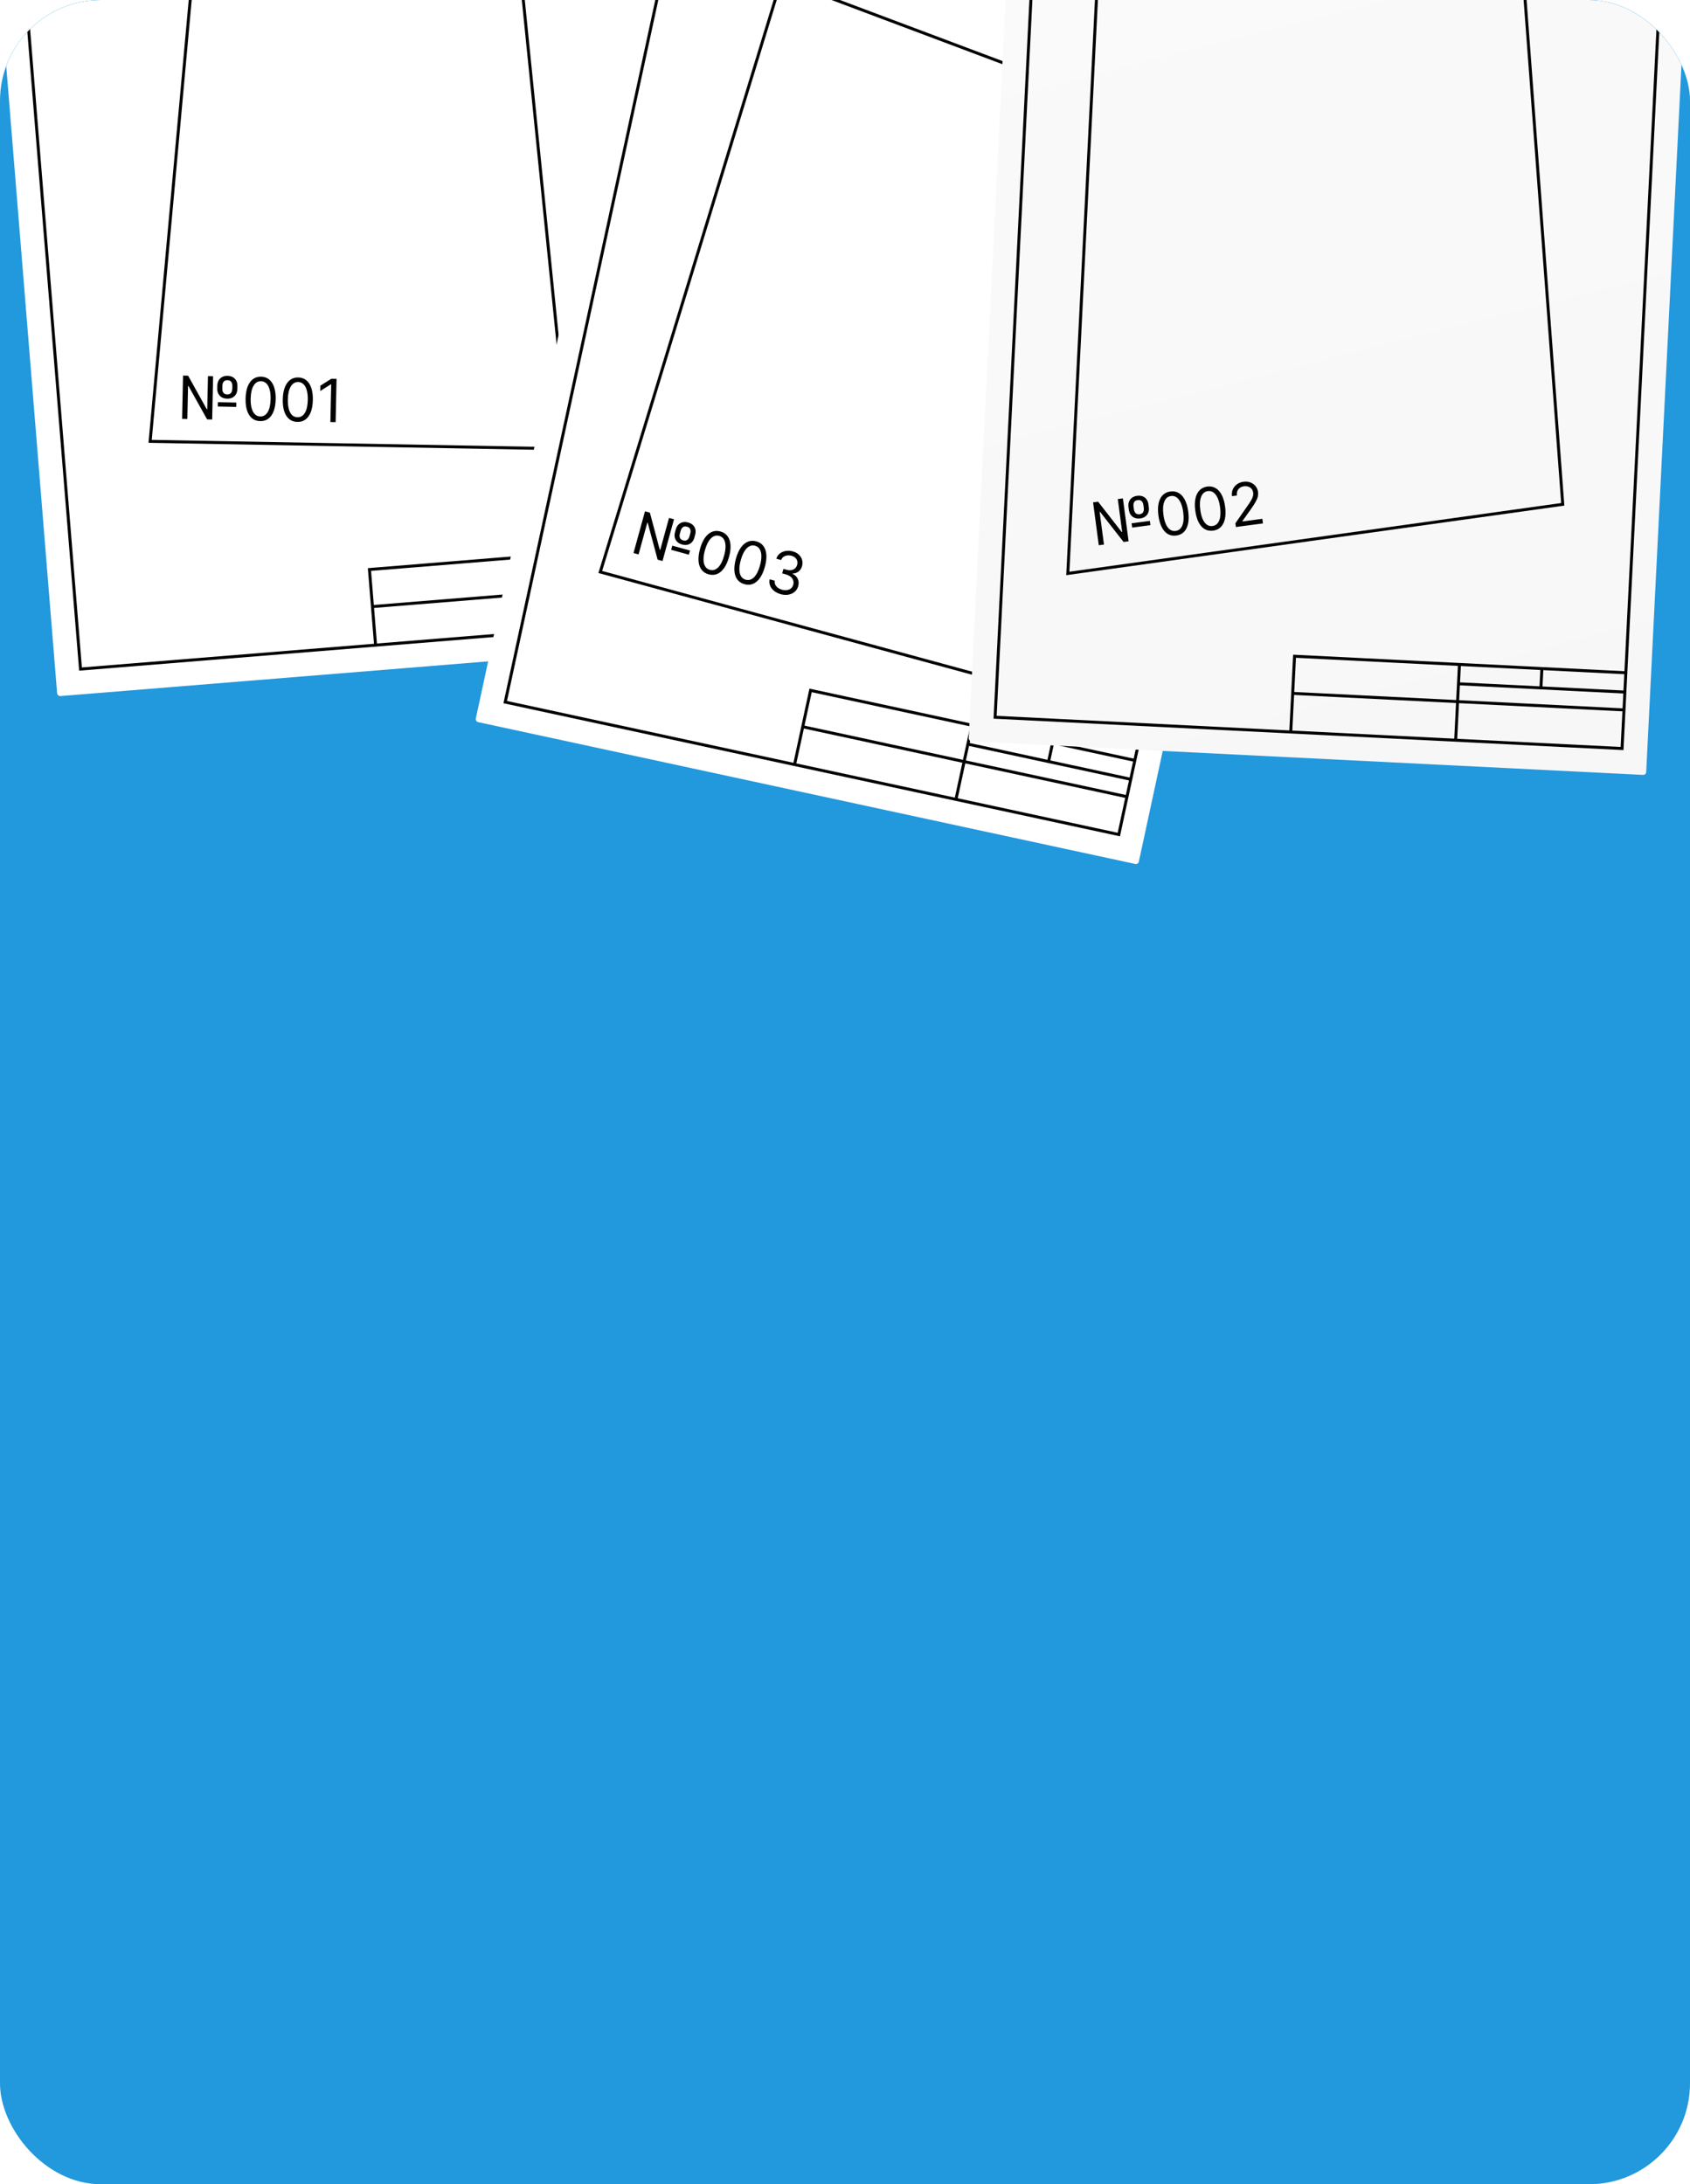 <?xml version="1.0" encoding="UTF-8"?> <svg xmlns="http://www.w3.org/2000/svg" width="335" height="433" viewBox="0 0 335 433" fill="none"><g clip-path="url(#clip0_357_3848)"><rect width="335" height="433" rx="20" fill="#2298DD"></rect><g filter="url(#filter0_dd_357_3848)"><g clip-path="url(#clip1_357_3848)"><rect x="-4" y="-47.127" width="134.456" height="182.813" rx="0.59" transform="rotate(-4.638 -4 -47.127)" fill="white"></rect><rect x="2.163" y="-33.132" width="124.431" height="163.352" transform="rotate(-4.638 2.163 -33.132)" stroke="#010101" stroke-width="0.59"></rect><path d="M137.887 104.659L121.576 105.982M73.835 124.647L73.239 117.3M73.239 117.3L72.643 109.952L105.265 107.306M73.239 117.3L138.483 112.006M105.265 107.306L105.575 111.126M105.265 107.306L121.576 105.982M106.457 122L105.575 111.126M105.575 111.126L121.886 109.803M138.197 108.479L121.886 109.803M121.576 105.982L121.886 109.803" stroke="#010101" stroke-width="0.59" stroke-linecap="round"></path><path d="M39.187 -25.781L100.842 -25.719L112.122 86.041L29.169 84.542L39.187 -25.781Z" stroke="#010101" stroke-width="0.59" stroke-linecap="round"></path><path d="M35.508 80.082L35.692 71.506L36.697 71.528L40.408 78.193L40.491 78.195L40.633 71.612L41.654 71.634L41.47 80.21L40.465 80.189L36.77 73.574L36.686 73.572L36.546 80.104L35.508 80.082ZM42.581 77.637L42.6 76.782L46.251 76.861L46.233 77.715L42.581 77.637ZM44.441 76.085C44.028 76.076 43.672 75.986 43.374 75.815C43.079 75.643 42.852 75.408 42.694 75.109C42.539 74.809 42.465 74.461 42.474 74.065L42.486 73.496C42.494 73.099 42.583 72.755 42.751 72.462C42.919 72.17 43.154 71.945 43.457 71.786C43.759 71.628 44.114 71.553 44.522 71.562C44.935 71.571 45.287 71.661 45.58 71.832C45.875 72.003 46.099 72.238 46.252 72.537C46.407 72.837 46.481 73.185 46.472 73.581L46.46 74.151C46.452 74.547 46.364 74.891 46.199 75.184C46.034 75.477 45.801 75.702 45.502 75.86C45.202 76.019 44.849 76.093 44.441 76.085ZM44.459 75.247C44.786 75.254 45.031 75.156 45.194 74.953C45.361 74.747 45.448 74.472 45.455 74.129L45.467 73.56C45.474 73.225 45.399 72.952 45.242 72.742C45.084 72.532 44.838 72.423 44.503 72.416C44.168 72.409 43.917 72.507 43.751 72.71C43.585 72.913 43.498 73.182 43.491 73.517L43.479 74.087C43.471 74.43 43.546 74.708 43.704 74.921C43.864 75.131 44.116 75.24 44.459 75.247ZM50.979 80.532C50.349 80.518 49.815 80.335 49.378 79.982C48.942 79.626 48.614 79.118 48.393 78.457C48.173 77.793 48.073 76.995 48.093 76.062C48.112 75.136 48.247 74.347 48.495 73.696C48.747 73.042 49.098 72.547 49.549 72.21C50.004 71.871 50.543 71.708 51.169 71.721C51.794 71.735 52.325 71.921 52.761 72.279C53.2 72.635 53.53 73.145 53.751 73.809C53.974 74.47 54.075 75.264 54.055 76.191C54.035 77.123 53.901 77.916 53.652 78.57C53.404 79.221 53.054 79.715 52.603 80.051C52.151 80.385 51.61 80.545 50.979 80.532ZM50.999 79.61C51.624 79.624 52.117 79.333 52.476 78.737C52.835 78.142 53.026 77.286 53.05 76.169C53.066 75.426 53 74.792 52.852 74.267C52.707 73.742 52.49 73.339 52.2 73.059C51.913 72.779 51.562 72.635 51.149 72.626C50.529 72.612 50.038 72.908 49.676 73.512C49.314 74.113 49.121 74.97 49.098 76.084C49.082 76.827 49.146 77.459 49.291 77.982C49.437 78.504 49.653 78.904 49.94 79.181C50.23 79.458 50.583 79.602 50.999 79.61ZM58.349 80.69C57.718 80.676 57.185 80.493 56.748 80.14C56.312 79.784 55.983 79.276 55.763 78.615C55.542 77.951 55.442 77.153 55.462 76.221C55.482 75.294 55.617 74.505 55.865 73.854C56.117 73.2 56.468 72.705 56.919 72.368C57.373 72.029 57.913 71.866 58.538 71.88C59.164 71.893 59.694 72.079 60.131 72.437C60.57 72.793 60.9 73.303 61.12 73.967C61.343 74.628 61.445 75.422 61.425 76.349C61.405 77.281 61.271 78.074 61.022 78.728C60.774 79.379 60.424 79.873 59.972 80.209C59.521 80.543 58.98 80.703 58.349 80.69ZM58.369 79.769C58.994 79.782 59.486 79.491 59.846 78.895C60.205 78.3 60.396 77.444 60.42 76.327C60.436 75.585 60.37 74.951 60.222 74.425C60.077 73.9 59.86 73.497 59.57 73.217C59.282 72.937 58.932 72.793 58.519 72.784C57.899 72.771 57.408 73.066 57.046 73.67C56.684 74.271 56.491 75.128 56.467 76.242C56.451 76.985 56.516 77.617 56.661 78.14C56.806 78.663 57.023 79.062 57.31 79.34C57.6 79.617 57.953 79.76 58.369 79.769ZM66.123 72.16L65.939 80.736L64.901 80.713L65.062 73.226L65.011 73.225L62.888 74.57L62.91 73.515L65.085 72.137L66.123 72.16Z" fill="#010101"></path></g></g><g filter="url(#filter1_dd_357_3848)"><g clip-path="url(#clip2_357_3848)"><rect x="132.764" y="-38.03" width="134.456" height="182.813" rx="0.59" transform="rotate(12.181 132.764 -38.03)" fill="url(#paint0_linear_357_3848)"></rect><rect x="134.615" y="-22.849" width="124.431" height="163.352" transform="rotate(12.181 134.615 -22.849)" stroke="#010101" stroke-width="0.59"></rect><path d="M224.663 148.319L208.667 144.866M157.567 148.918L159.122 141.713M159.122 141.713L160.678 134.507L192.67 141.413M159.122 141.713L223.108 155.524M192.67 141.413L191.862 145.16M192.67 141.413L208.667 144.866M189.56 155.824L191.862 145.16M191.862 145.16L207.858 148.613M223.854 152.066L207.858 148.613M208.667 144.866L207.858 148.613" stroke="#010101" stroke-width="0.59" stroke-linecap="round"></path><path d="M154.896 -6.405L234.138 23.369L209.875 135.776L118.99 111.03L154.896 -6.405Z" stroke="#010101" stroke-width="0.59" stroke-linecap="round"></path><path d="M125.577 107.272L127.854 99.002L128.824 99.269L130.79 106.64L130.871 106.662L132.619 100.314L133.605 100.586L131.327 108.856L130.358 108.589L128.394 101.271L128.313 101.249L126.578 107.548L125.577 107.272ZM133.034 106.632L133.261 105.809L136.782 106.778L136.555 107.602L133.034 106.632ZM135.217 105.583C134.819 105.473 134.496 105.299 134.249 105.06C134.005 104.822 133.843 104.538 133.762 104.209C133.685 103.881 133.699 103.525 133.804 103.143L133.955 102.594C134.061 102.212 134.231 101.899 134.465 101.657C134.7 101.415 134.983 101.254 135.315 101.174C135.647 101.095 136.009 101.109 136.402 101.217C136.801 101.327 137.121 101.501 137.362 101.738C137.607 101.976 137.766 102.259 137.841 102.587C137.919 102.915 137.905 103.27 137.799 103.653L137.648 104.202C137.543 104.584 137.374 104.897 137.142 105.14C136.91 105.383 136.63 105.544 136.301 105.625C135.971 105.705 135.61 105.691 135.217 105.583ZM135.44 104.775C135.755 104.862 136.016 104.827 136.225 104.67C136.436 104.511 136.588 104.266 136.679 103.935L136.83 103.386C136.919 103.063 136.913 102.78 136.812 102.538C136.711 102.296 136.498 102.13 136.175 102.041C135.852 101.952 135.585 101.986 135.374 102.142C135.163 102.298 135.013 102.538 134.924 102.861L134.773 103.41C134.682 103.741 134.687 104.029 134.787 104.274C134.891 104.517 135.109 104.684 135.44 104.775ZM140.468 111.495C139.86 111.327 139.387 111.019 139.05 110.57C138.714 110.118 138.52 109.545 138.468 108.85C138.417 108.152 138.516 107.354 138.763 106.455C139.009 105.561 139.333 104.829 139.733 104.259C140.137 103.687 140.599 103.292 141.119 103.076C141.642 102.859 142.205 102.833 142.808 102.999C143.411 103.165 143.88 103.475 144.216 103.929C144.554 104.382 144.749 104.957 144.801 105.654C144.855 106.35 144.759 107.145 144.513 108.039C144.266 108.938 143.941 109.674 143.54 110.247C143.14 110.817 142.68 111.21 142.16 111.426C141.641 111.639 141.077 111.662 140.468 111.495ZM140.713 110.606C141.316 110.772 141.864 110.611 142.358 110.121C142.852 109.632 143.248 108.848 143.544 107.772C143.741 107.056 143.833 106.425 143.818 105.879C143.806 105.334 143.693 104.89 143.481 104.548C143.271 104.206 142.966 103.981 142.568 103.871C141.97 103.706 141.422 103.873 140.923 104.369C140.425 104.864 140.028 105.648 139.732 106.722C139.535 107.438 139.443 108.067 139.456 108.609C139.469 109.152 139.58 109.592 139.791 109.931C140.005 110.271 140.312 110.496 140.713 110.606ZM147.575 113.452C146.967 113.284 146.494 112.976 146.157 112.527C145.821 112.075 145.627 111.502 145.575 110.807C145.524 110.11 145.622 109.311 145.87 108.412C146.116 107.518 146.439 106.786 146.84 106.216C147.244 105.644 147.705 105.25 148.225 105.034C148.749 104.816 149.312 104.79 149.915 104.956C150.518 105.122 150.987 105.432 151.323 105.887C151.661 106.339 151.856 106.914 151.908 107.612C151.962 108.307 151.866 109.102 151.62 109.996C151.373 110.895 151.048 111.631 150.647 112.204C150.247 112.774 149.787 113.168 149.267 113.383C148.747 113.597 148.184 113.62 147.575 113.452ZM147.82 112.564C148.423 112.73 148.971 112.568 149.465 112.078C149.959 111.589 150.355 110.806 150.651 109.729C150.848 109.013 150.94 108.382 150.925 107.836C150.913 107.291 150.8 106.848 150.587 106.505C150.377 106.164 150.073 105.938 149.675 105.828C149.077 105.664 148.529 105.83 148.03 106.327C147.532 106.821 147.135 107.605 146.839 108.679C146.642 109.395 146.55 110.024 146.563 110.567C146.576 111.109 146.687 111.549 146.898 111.888C147.112 112.228 147.419 112.453 147.82 112.564ZM154.779 115.436C154.246 115.289 153.796 115.067 153.429 114.769C153.065 114.472 152.805 114.126 152.65 113.733C152.498 113.338 152.471 112.921 152.569 112.481L153.587 112.762C153.535 113.034 153.563 113.289 153.671 113.528C153.78 113.763 153.951 113.97 154.183 114.147C154.415 114.323 154.69 114.456 155.008 114.543C155.363 114.641 155.695 114.666 156.004 114.618C156.312 114.569 156.575 114.456 156.792 114.279C157.009 114.101 157.157 113.867 157.238 113.576C157.321 113.272 157.32 112.983 157.233 112.71C157.146 112.434 156.976 112.191 156.722 111.979C156.467 111.767 156.13 111.603 155.71 111.487L155.048 111.305L155.293 110.416L155.955 110.599C156.283 110.689 156.588 110.709 156.868 110.659C157.151 110.61 157.392 110.496 157.591 110.32C157.793 110.143 157.934 109.91 158.014 109.619C158.092 109.339 158.097 109.079 158.03 108.837C157.963 108.596 157.833 108.386 157.638 108.208C157.447 108.031 157.199 107.9 156.895 107.817C156.609 107.738 156.326 107.716 156.044 107.752C155.765 107.785 155.52 107.878 155.307 108.031C155.094 108.181 154.944 108.391 154.855 108.662L153.886 108.395C154.021 107.966 154.256 107.623 154.591 107.365C154.926 107.104 155.317 106.936 155.763 106.862C156.212 106.789 156.675 106.818 157.151 106.949C157.663 107.09 158.073 107.314 158.382 107.622C158.692 107.928 158.899 108.276 159.002 108.666C159.106 109.057 159.104 109.447 158.997 109.838C158.869 110.304 158.637 110.667 158.301 110.928C157.969 111.19 157.576 111.326 157.124 111.338L157.106 111.402C157.605 111.632 157.952 111.967 158.146 112.406C158.342 112.842 158.367 113.322 158.223 113.847C158.099 114.297 157.865 114.667 157.522 114.957C157.182 115.246 156.773 115.435 156.297 115.524C155.821 115.613 155.315 115.583 154.779 115.436Z" fill="#010101"></path></g></g><g filter="url(#filter2_d_357_3848)"><g clip-path="url(#clip3_357_3848)"><rect x="201.107" y="-38" width="134.456" height="182.813" rx="0.59" transform="rotate(2.856 201.107 -38)" fill="url(#paint1_linear_357_3848)"></rect><rect x="205.395" y="-23.32" width="124.431" height="163.352" transform="rotate(2.856 205.395 -23.32)" stroke="#010101" stroke-width="0.59"></rect><path d="M321.987 130.995L305.643 130.18M255.875 142.458L256.242 135.096M256.242 135.096L256.609 127.734L289.298 129.364M256.242 135.096L321.62 138.357M289.298 129.364L289.107 133.193M289.298 129.364L305.643 130.18M288.564 144.089L289.107 133.193M289.107 133.193L305.452 134.008M321.796 134.823L305.452 134.008M305.643 130.18L305.452 134.008" stroke="#010101" stroke-width="0.59" stroke-linecap="round"></path><path d="M217.586 -7.325L302.258 -3.101L309.776 97.616L211.668 111.321L217.586 -7.325Z" stroke="#010101" stroke-width="0.59" stroke-linecap="round"></path><path d="M217.805 105.73L216.674 97.227L217.671 97.094L222.358 103.113L222.441 103.102L221.573 96.575L222.586 96.441L223.717 104.944L222.72 105.076L218.056 99.105L217.973 99.116L218.834 105.593L217.805 105.73ZM224.421 102.23L224.308 101.383L227.929 100.902L228.041 101.749L224.421 102.23ZM226.021 100.412C225.612 100.466 225.246 100.432 224.926 100.308C224.608 100.184 224.348 99.987 224.146 99.715C223.946 99.443 223.82 99.11 223.768 98.717L223.693 98.153C223.64 97.76 223.675 97.406 223.797 97.091C223.918 96.776 224.116 96.517 224.391 96.315C224.665 96.112 225.004 95.984 225.408 95.93C225.818 95.876 226.18 95.911 226.496 96.035C226.813 96.159 227.071 96.357 227.268 96.629C227.467 96.901 227.593 97.234 227.645 97.627L227.72 98.192C227.773 98.585 227.739 98.939 227.621 99.253C227.502 99.567 227.307 99.826 227.035 100.028C226.763 100.23 226.425 100.358 226.021 100.412ZM225.911 99.582C226.235 99.538 226.462 99.404 226.592 99.178C226.725 98.949 226.769 98.665 226.724 98.324L226.649 97.76C226.605 97.427 226.489 97.17 226.301 96.986C226.113 96.803 225.853 96.733 225.521 96.777C225.189 96.821 224.956 96.957 224.823 97.183C224.69 97.409 224.645 97.688 224.689 98.02L224.764 98.585C224.81 98.925 224.926 99.189 225.114 99.375C225.305 99.558 225.57 99.627 225.911 99.582ZM233.163 103.806C232.538 103.889 231.982 103.79 231.497 103.508C231.011 103.223 230.609 102.771 230.29 102.151C229.97 101.529 229.749 100.756 229.626 99.831C229.504 98.912 229.516 98.112 229.662 97.431C229.81 96.746 230.082 96.203 230.476 95.801C230.873 95.397 231.382 95.153 232.002 95.07C232.622 94.988 233.175 95.091 233.661 95.378C234.149 95.662 234.553 96.116 234.873 96.738C235.194 97.357 235.416 98.126 235.538 99.045C235.661 99.969 235.65 100.774 235.504 101.458C235.358 102.139 235.088 102.681 234.694 103.083C234.299 103.482 233.789 103.723 233.163 103.806ZM233.042 102.892C233.662 102.81 234.104 102.447 234.367 101.804C234.631 101.16 234.689 100.285 234.542 99.177C234.444 98.441 234.282 97.825 234.055 97.328C233.831 96.831 233.555 96.467 233.225 96.234C232.899 96.002 232.531 95.913 232.121 95.967C231.506 96.049 231.066 96.416 230.801 97.068C230.535 97.717 230.476 98.594 230.623 99.699C230.721 100.435 230.881 101.05 231.105 101.544C231.328 102.039 231.603 102.401 231.929 102.63C232.259 102.86 232.629 102.947 233.042 102.892ZM240.47 102.834C239.845 102.917 239.289 102.818 238.804 102.536C238.318 102.251 237.916 101.799 237.597 101.18C237.278 100.557 237.056 99.784 236.933 98.86C236.811 97.941 236.823 97.141 236.969 96.459C237.118 95.775 237.389 95.231 237.784 94.83C238.18 94.425 238.689 94.181 239.309 94.099C239.929 94.016 240.482 94.119 240.968 94.406C241.456 94.691 241.86 95.144 242.18 95.766C242.502 96.385 242.723 97.154 242.846 98.073C242.969 98.998 242.957 99.802 242.812 100.486C242.666 101.168 242.395 101.709 242.001 102.111C241.606 102.51 241.096 102.751 240.47 102.834ZM240.349 101.921C240.969 101.838 241.411 101.475 241.674 100.832C241.938 100.188 241.996 99.313 241.849 98.206C241.751 97.47 241.589 96.853 241.363 96.357C241.139 95.86 240.862 95.495 240.533 95.263C240.206 95.03 239.838 94.941 239.428 94.996C238.814 95.077 238.374 95.444 238.108 96.096C237.843 96.746 237.783 97.623 237.93 98.727C238.028 99.463 238.189 100.079 238.412 100.573C238.635 101.067 238.91 101.429 239.237 101.659C239.566 101.888 239.936 101.976 240.349 101.921ZM244.989 102.115L244.889 101.368L247.287 97.922C247.569 97.519 247.799 97.17 247.976 96.876C248.154 96.579 248.278 96.306 248.349 96.057C248.423 95.805 248.442 95.549 248.408 95.289C248.368 94.99 248.261 94.741 248.088 94.541C247.918 94.341 247.702 94.198 247.44 94.112C247.178 94.026 246.893 94.003 246.586 94.044C246.259 94.087 245.983 94.193 245.758 94.361C245.534 94.526 245.372 94.737 245.272 94.996C245.174 95.254 245.146 95.545 245.189 95.869L244.209 95.999C244.143 95.501 244.2 95.048 244.379 94.641C244.559 94.234 244.833 93.9 245.201 93.636C245.571 93.373 246.004 93.209 246.5 93.143C246.998 93.076 247.453 93.123 247.866 93.282C248.279 93.441 248.618 93.685 248.884 94.013C249.151 94.341 249.313 94.724 249.371 95.161C249.412 95.474 249.396 95.787 249.323 96.101C249.251 96.412 249.102 96.768 248.873 97.171C248.647 97.57 248.326 98.063 247.908 98.651L246.27 100.948L246.279 101.014L250.231 100.488L250.353 101.402L244.989 102.115Z" fill="#010101"></path></g></g></g><defs><filter id="filter0_dd_357_3848" x="-12.256" y="-63.897" width="165.311" height="209.6" filterUnits="userSpaceOnUse" color-interpolation-filters="sRGB"><feFlood flood-opacity="0" result="BackgroundImageFix"></feFlood><feColorMatrix in="SourceAlpha" type="matrix" values="0 0 0 0 0 0 0 0 0 0 0 0 0 0 0 0 0 0 127 0" result="hardAlpha"></feColorMatrix><feOffset dy="2.359"></feOffset><feGaussianBlur stdDeviation="4.128"></feGaussianBlur><feComposite in2="hardAlpha" operator="out"></feComposite><feColorMatrix type="matrix" values="0 0 0 0 0 0 0 0 0 0 0 0 0 0 0 0 0 0 0.09 0"></feColorMatrix><feBlend mode="normal" in2="BackgroundImageFix" result="effect1_dropShadow_357_3848"></feBlend><feColorMatrix in="SourceAlpha" type="matrix" values="0 0 0 0 0 0 0 0 0 0 0 0 0 0 0 0 0 0 127 0" result="hardAlpha"></feColorMatrix><feOffset dx="0.59" dy="0.59"></feOffset><feGaussianBlur stdDeviation="1.769"></feGaussianBlur><feComposite in2="hardAlpha" operator="out"></feComposite><feColorMatrix type="matrix" values="0 0 0 0 0 0 0 0 0 0 0 0 0 0 0 0 0 0 0.12 0"></feColorMatrix><feBlend mode="normal" in2="effect1_dropShadow_357_3848" result="effect2_dropShadow_357_3848"></feBlend><feBlend mode="normal" in="SourceGraphic" in2="effect2_dropShadow_357_3848" result="shape"></feBlend></filter><filter id="filter1_dd_357_3848" x="85.935" y="-43.927" width="186.514" height="223.579" filterUnits="userSpaceOnUse" color-interpolation-filters="sRGB"><feFlood flood-opacity="0" result="BackgroundImageFix"></feFlood><feColorMatrix in="SourceAlpha" type="matrix" values="0 0 0 0 0 0 0 0 0 0 0 0 0 0 0 0 0 0 127 0" result="hardAlpha"></feColorMatrix><feOffset dy="2.359"></feOffset><feGaussianBlur stdDeviation="4.128"></feGaussianBlur><feComposite in2="hardAlpha" operator="out"></feComposite><feColorMatrix type="matrix" values="0 0 0 0 0 0 0 0 0 0 0 0 0 0 0 0 0 0 0.09 0"></feColorMatrix><feBlend mode="normal" in2="BackgroundImageFix" result="effect1_dropShadow_357_3848"></feBlend><feColorMatrix in="SourceAlpha" type="matrix" values="0 0 0 0 0 0 0 0 0 0 0 0 0 0 0 0 0 0 127 0" result="hardAlpha"></feColorMatrix><feOffset></feOffset><feGaussianBlur stdDeviation="1.179"></feGaussianBlur><feComposite in2="hardAlpha" operator="out"></feComposite><feColorMatrix type="matrix" values="0 0 0 0 0 0 0 0 0 0 0 0 0 0 0 0 0 0 0.09 0"></feColorMatrix><feBlend mode="normal" in2="effect1_dropShadow_357_3848" result="effect2_dropShadow_357_3848"></feBlend><feBlend mode="normal" in="SourceGraphic" in2="effect2_dropShadow_357_3848" result="shape"></feBlend></filter><filter id="filter2_d_357_3848" x="183.744" y="-43.897" width="159.909" height="205.797" filterUnits="userSpaceOnUse" color-interpolation-filters="sRGB"><feFlood flood-opacity="0" result="BackgroundImageFix"></feFlood><feColorMatrix in="SourceAlpha" type="matrix" values="0 0 0 0 0 0 0 0 0 0 0 0 0 0 0 0 0 0 127 0" result="hardAlpha"></feColorMatrix><feOffset dy="2.359"></feOffset><feGaussianBlur stdDeviation="4.128"></feGaussianBlur><feComposite in2="hardAlpha" operator="out"></feComposite><feColorMatrix type="matrix" values="0 0 0 0 0 0 0 0 0 0 0 0 0 0 0 0 0 0 0.09 0"></feColorMatrix><feBlend mode="normal" in2="BackgroundImageFix" result="effect1_dropShadow_357_3848"></feBlend><feBlend mode="normal" in="SourceGraphic" in2="effect1_dropShadow_357_3848" result="shape"></feBlend></filter><linearGradient id="paint0_linear_357_3848" x1="250.454" y1="-8.114" x2="256.514" y2="-35.52" gradientUnits="userSpaceOnUse"><stop stop-color="white"></stop><stop offset="1" stop-color="#F2F1F1"></stop></linearGradient><linearGradient id="paint1_linear_357_3848" x1="268.335" y1="-38" x2="326.777" y2="151.24" gradientUnits="userSpaceOnUse"><stop stop-color="#FAFAFA"></stop><stop offset="1" stop-color="#F7F7F7"></stop></linearGradient><clipPath id="clip0_357_3848"><rect width="335" height="433" rx="20" fill="white"></rect></clipPath><clipPath id="clip1_357_3848"><rect x="-4" y="-47.127" width="134.456" height="182.813" rx="0.59" transform="rotate(-4.638 -4 -47.127)" fill="white"></rect></clipPath><clipPath id="clip2_357_3848"><rect x="132.764" y="-38.03" width="134.456" height="182.813" rx="0.59" transform="rotate(12.181 132.764 -38.03)" fill="white"></rect></clipPath><clipPath id="clip3_357_3848"><rect x="201.107" y="-38" width="134.456" height="182.813" rx="0.59" transform="rotate(2.856 201.107 -38)" fill="white"></rect></clipPath></defs></svg> 